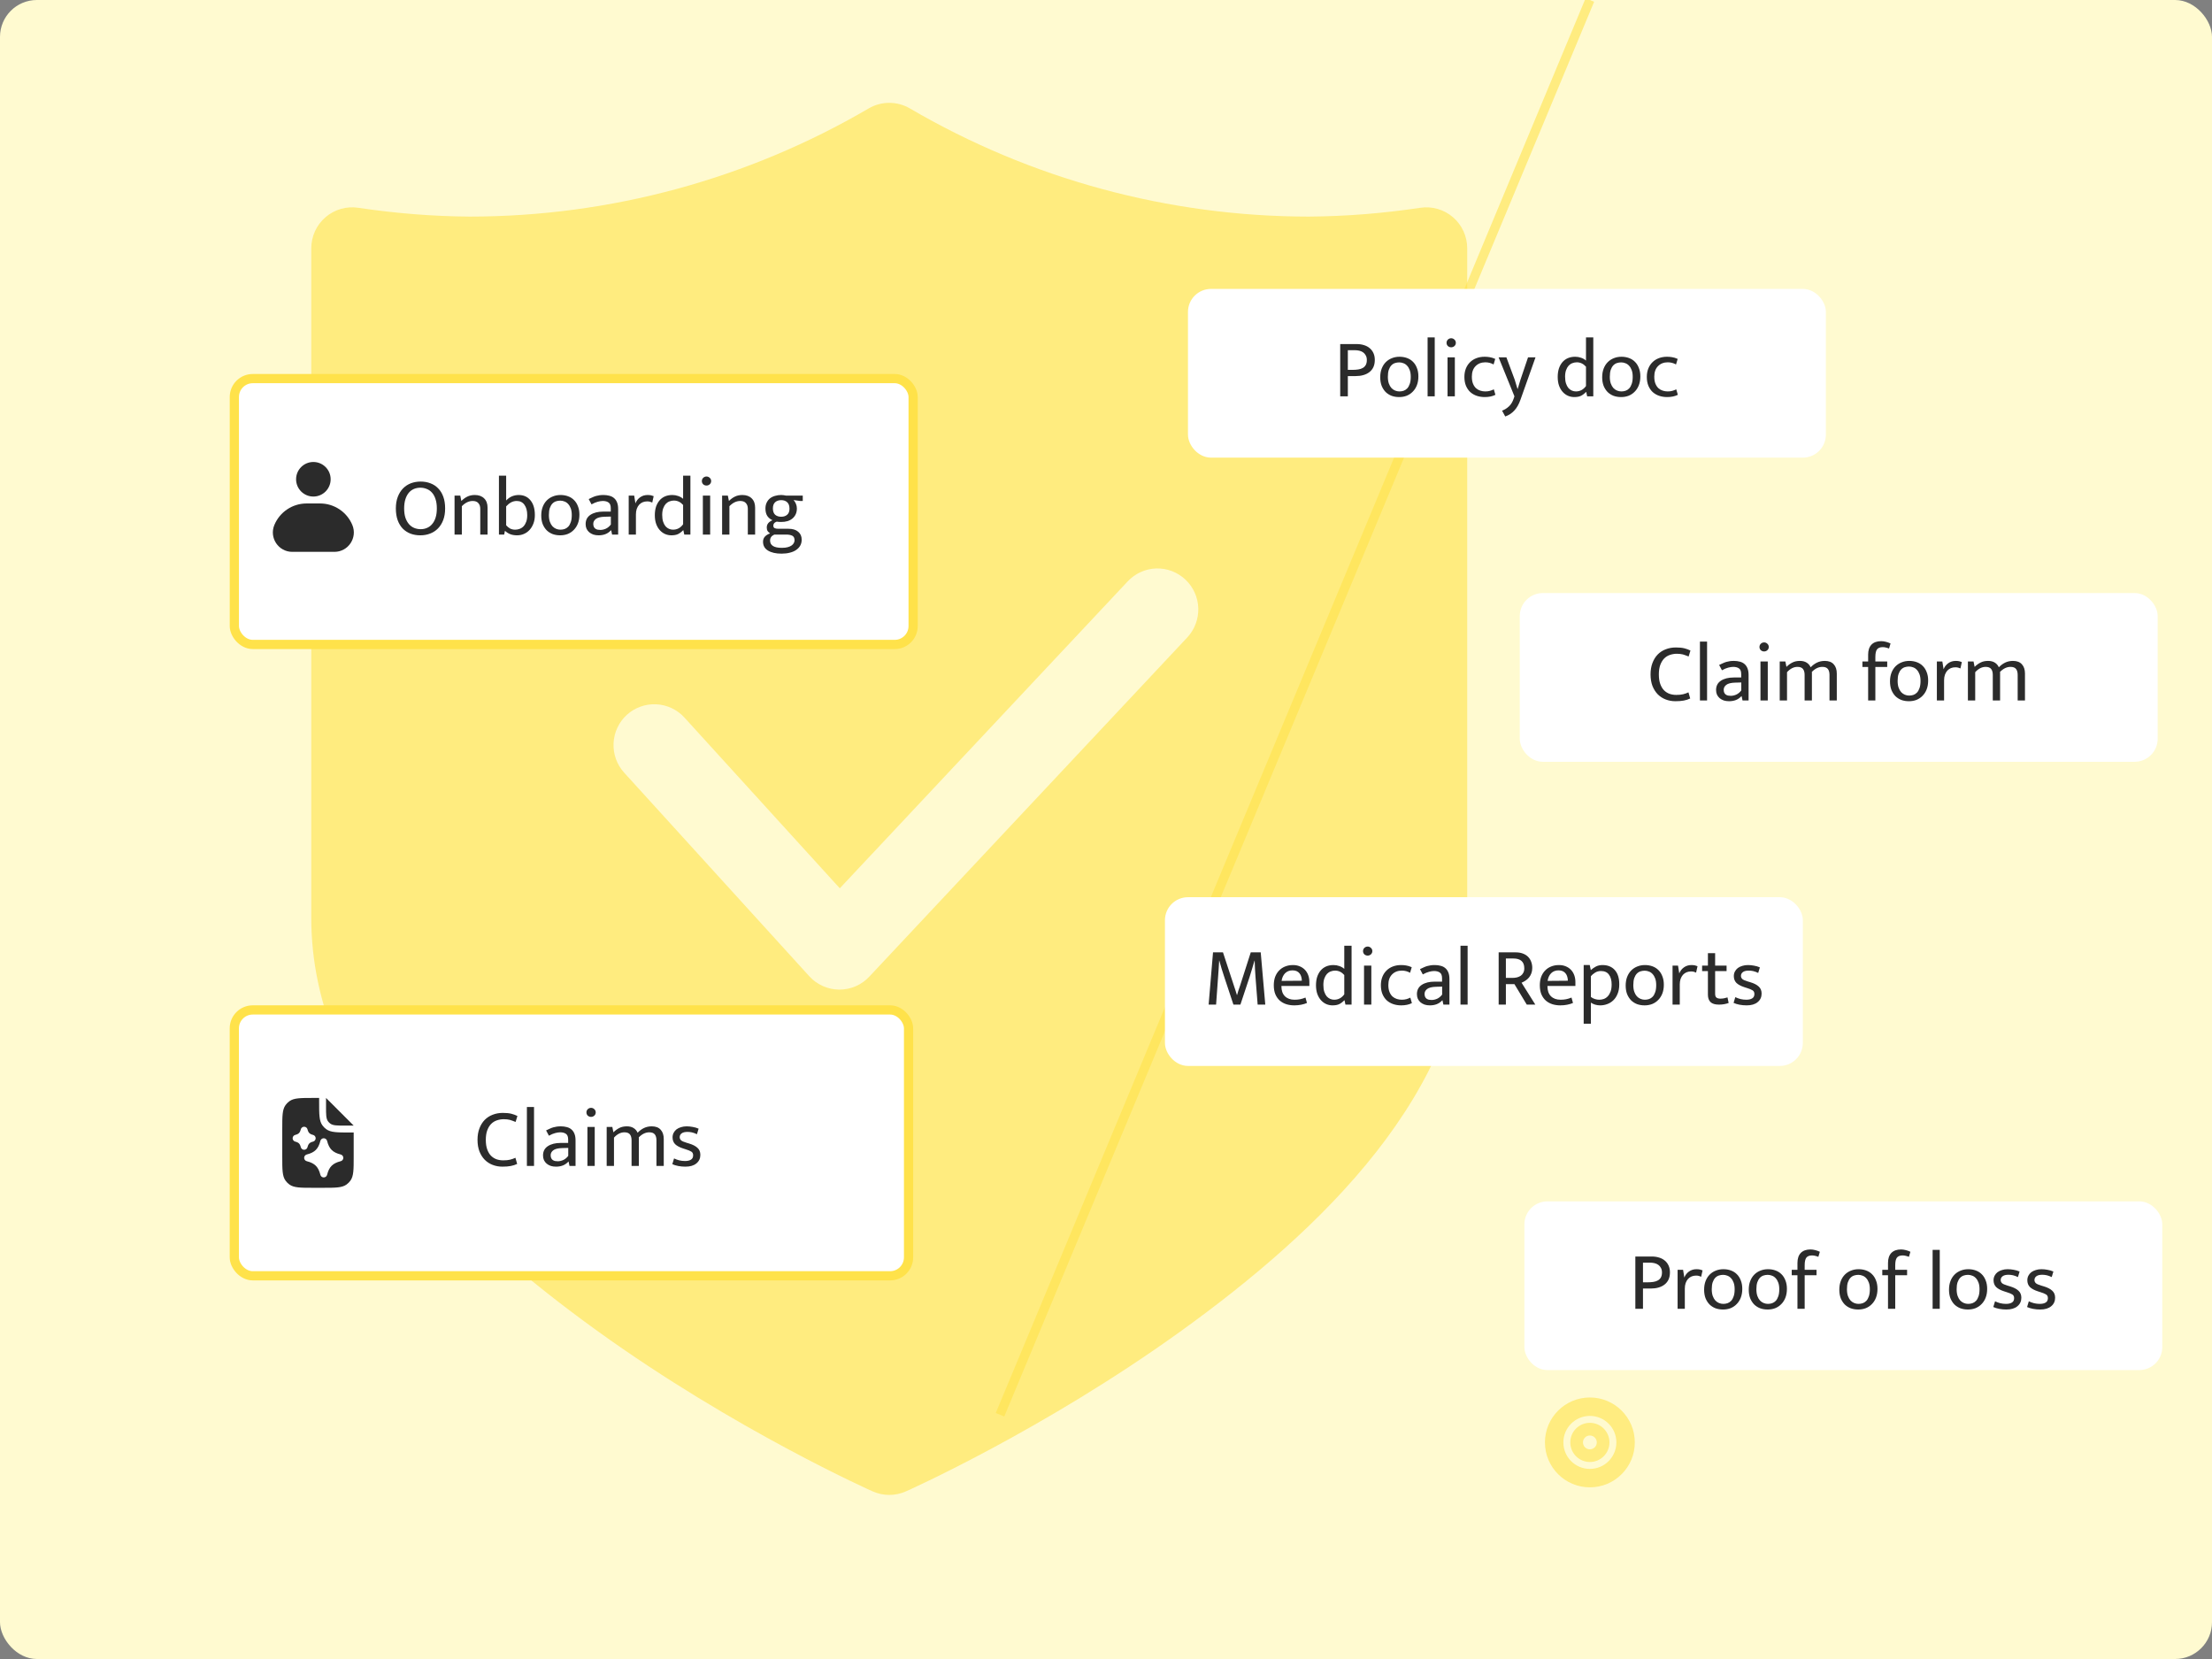 <svg width="480" height="360" viewBox="0 0 480 360" fill="none" xmlns="http://www.w3.org/2000/svg">
<rect x="0" y="0" width="480" height="360" fill="#808080" stroke="none"/>
<g clip-path="url(#clip0_1362_288)">
<rect width="480" height="360" rx="8" fill="#FFFAD0"/>
<line x1="345" y1="4.37114e-08" x2="217" y2="307" stroke="#FFEC80" stroke-width="2"/>
<path fill-rule="evenodd" clip-rule="evenodd" d="M345 322.75C350.385 322.75 354.75 318.385 354.75 313C354.75 307.615 350.385 303.25 345 303.25C339.615 303.25 335.25 307.615 335.25 313C335.25 318.385 339.615 322.75 345 322.75ZM346.5 313C346.5 313.828 345.828 314.5 345 314.5C344.172 314.5 343.5 313.828 343.5 313C343.5 312.172 344.172 311.5 345 311.5C345.828 311.5 346.5 312.172 346.5 313ZM340.75 313C340.75 310.653 342.653 308.75 345 308.75C347.347 308.75 349.25 310.653 349.25 313C349.25 315.347 347.347 317.25 345 317.25C342.653 317.25 340.75 315.347 340.75 313ZM345 307.25C341.824 307.25 339.25 309.824 339.25 313C339.25 316.176 341.824 318.75 345 318.75C348.176 318.75 350.75 316.176 350.75 313C350.75 309.824 348.176 307.25 345 307.25Z" fill="#FFEC80"/>
<g opacity="0.6">
<path fill-rule="evenodd" clip-rule="evenodd" d="M192.973 22.319C191.41 22.318 189.874 22.731 188.522 23.517C162.266 38.885 132.383 46.976 101.977 47C93.864 46.947 85.792 46.291 77.764 45.091C76.499 44.896 75.207 44.977 73.976 45.33C72.745 45.683 71.605 46.298 70.635 47.134C69.664 47.971 68.885 49.007 68.352 50.174C67.819 51.34 67.544 52.608 67.546 53.891V199.253C67.546 236.833 99.525 267.099 129.532 288.744C159.539 310.388 189.371 323.631 189.371 323.631C190.505 324.136 191.732 324.397 192.973 324.397C194.214 324.397 195.442 324.136 196.576 323.631C196.576 323.631 226.389 310.388 256.397 288.744C286.404 267.099 318.383 236.833 318.383 199.253V53.891C318.385 52.61 318.11 51.343 317.578 50.178C317.046 49.014 316.269 47.978 315.3 47.142C314.331 46.306 313.194 45.69 311.965 45.336C310.736 44.982 309.446 44.899 308.182 45.091C300.177 46.288 292.115 46.945 284.021 47C253.594 46.991 223.699 38.896 197.424 23.517C196.072 22.731 194.536 22.318 192.973 22.319ZM250.907 123.352C252.071 123.32 253.23 123.518 254.317 123.935C255.405 124.352 256.4 124.98 257.246 125.782C258.952 127.394 259.951 129.617 260.026 131.965C260.101 134.314 259.244 136.596 257.644 138.314L188.644 211.923C187.809 212.819 186.798 213.532 185.674 214.017C184.551 214.502 183.339 214.749 182.116 214.742C180.893 214.736 179.684 214.475 178.566 213.978C177.448 213.481 176.445 212.757 175.619 211.852L135.421 167.645C133.847 165.901 133.027 163.602 133.141 161.254C133.255 158.905 134.293 156.697 136.028 155.113C137.765 153.539 140.054 152.718 142.393 152.828C144.733 152.939 146.934 153.972 148.515 155.704L182.236 192.76L244.69 126.18C245.489 125.32 246.449 124.627 247.516 124.142C248.584 123.656 249.735 123.389 250.907 123.352Z" fill="#FFE24A"/>
</g>
<rect x="50.846" y="219.154" width="146.309" height="57.692" rx="4" fill="white" stroke="#FFE24A" stroke-width="2"/>
<path d="M109.2 251.794C109.8 251.794 110.292 251.746 110.676 251.65C111.072 251.554 111.462 251.416 111.846 251.236L112.224 252.568C111.804 252.772 111.342 252.922 110.838 253.018C110.346 253.114 109.74 253.162 109.02 253.162C108.276 253.162 107.574 253.036 106.914 252.784C106.254 252.532 105.678 252.16 105.186 251.668C104.706 251.176 104.322 250.57 104.034 249.85C103.758 249.118 103.62 248.278 103.62 247.33C103.62 246.406 103.758 245.584 104.034 244.864C104.31 244.132 104.688 243.52 105.168 243.028C105.66 242.524 106.242 242.146 106.914 241.894C107.586 241.63 108.318 241.498 109.11 241.498C109.854 241.498 110.466 241.558 110.946 241.678C111.426 241.798 111.87 241.96 112.278 242.164L111.882 243.46C111.654 243.364 111.438 243.28 111.234 243.208C111.042 243.124 110.844 243.058 110.64 243.01C110.448 242.962 110.244 242.926 110.028 242.902C109.824 242.878 109.59 242.866 109.326 242.866C108.798 242.866 108.294 242.95 107.814 243.118C107.346 243.274 106.932 243.532 106.572 243.892C106.224 244.252 105.942 244.72 105.726 245.296C105.522 245.86 105.42 246.544 105.42 247.348C105.42 248.164 105.522 248.854 105.726 249.418C105.93 249.982 106.2 250.438 106.536 250.786C106.884 251.134 107.286 251.392 107.742 251.56C108.198 251.716 108.684 251.794 109.2 251.794ZM114.336 253V240.22H115.884V253H114.336ZM118.502 245.296C118.79 245.152 119.06 245.026 119.312 244.918C119.564 244.798 119.816 244.702 120.068 244.63C120.32 244.558 120.578 244.504 120.842 244.468C121.106 244.432 121.394 244.414 121.706 244.414C122.174 244.414 122.6 244.468 122.984 244.576C123.38 244.672 123.716 244.84 123.992 245.08C124.28 245.32 124.502 245.638 124.658 246.034C124.814 246.418 124.892 246.904 124.892 247.492V253H123.578L123.38 252.064H123.344C122.972 252.46 122.564 252.742 122.12 252.91C121.676 253.078 121.184 253.162 120.644 253.162C120.236 253.162 119.858 253.108 119.51 253C119.174 252.88 118.88 252.718 118.628 252.514C118.376 252.298 118.178 252.04 118.034 251.74C117.902 251.44 117.836 251.104 117.836 250.732C117.836 249.844 118.184 249.172 118.88 248.716C119.588 248.248 120.518 248.014 121.67 248.014H123.29V247.294C123.29 246.682 123.134 246.268 122.822 246.052C122.51 245.824 122.09 245.71 121.562 245.71C121.25 245.71 120.89 245.764 120.482 245.872C120.086 245.968 119.63 246.16 119.114 246.448L118.502 245.296ZM123.308 249.094L121.976 249.13C121.076 249.154 120.434 249.316 120.05 249.616C119.678 249.904 119.492 250.258 119.492 250.678C119.492 250.93 119.534 251.146 119.618 251.326C119.702 251.494 119.81 251.626 119.942 251.722C120.086 251.818 120.248 251.89 120.428 251.938C120.62 251.974 120.818 251.992 121.022 251.992C121.418 251.992 121.82 251.902 122.228 251.722C122.636 251.53 122.996 251.23 123.308 250.822V249.094ZM127.471 253V244.54H129.055V253H127.471ZM128.263 242.362C127.987 242.362 127.747 242.272 127.543 242.092C127.351 241.9 127.255 241.666 127.255 241.39C127.255 241.114 127.351 240.88 127.543 240.688C127.747 240.496 127.987 240.4 128.263 240.4C128.527 240.4 128.761 240.496 128.965 240.688C129.169 240.88 129.271 241.114 129.271 241.39C129.271 241.666 129.169 241.9 128.965 242.092C128.761 242.272 128.527 242.362 128.263 242.362ZM133.233 253H131.649V244.54H132.873L133.107 245.71C133.503 245.314 133.929 245.002 134.385 244.774C134.841 244.534 135.387 244.414 136.023 244.414C136.623 244.414 137.115 244.54 137.499 244.792C137.883 245.032 138.171 245.368 138.363 245.8C138.783 245.356 139.245 245.014 139.749 244.774C140.253 244.534 140.811 244.414 141.423 244.414C142.287 244.414 142.935 244.66 143.367 245.152C143.811 245.632 144.033 246.304 144.033 247.168V253H142.449V247.456C142.449 246.892 142.329 246.46 142.089 246.16C141.849 245.86 141.453 245.71 140.901 245.71C140.085 245.71 139.323 246.076 138.615 246.808C138.627 246.868 138.633 246.928 138.633 246.988C138.633 247.048 138.633 247.108 138.633 247.168V253H137.049V247.456C137.049 246.892 136.929 246.46 136.689 246.16C136.449 245.86 136.053 245.71 135.501 245.71C134.685 245.71 133.929 246.094 133.233 246.862V253ZM151.237 246.124C150.841 245.932 150.481 245.8 150.157 245.728C149.833 245.656 149.509 245.62 149.185 245.62C148.609 245.62 148.183 245.728 147.907 245.944C147.631 246.148 147.493 246.424 147.493 246.772C147.493 247.024 147.589 247.246 147.781 247.438C147.973 247.618 148.375 247.798 148.987 247.978L149.527 248.14C150.331 248.38 150.937 248.692 151.345 249.076C151.765 249.448 151.975 249.958 151.975 250.606C151.975 251.374 151.687 251.992 151.111 252.46C150.547 252.928 149.755 253.162 148.735 253.162C148.195 253.162 147.673 253.114 147.169 253.018C146.677 252.922 146.251 252.79 145.891 252.622L146.269 251.38C146.617 251.548 146.995 251.686 147.403 251.794C147.811 251.89 148.225 251.938 148.645 251.938C149.185 251.938 149.611 251.842 149.923 251.65C150.247 251.458 150.409 251.14 150.409 250.696C150.409 250.312 150.271 250.042 149.995 249.886C149.719 249.718 149.323 249.556 148.807 249.4L148.249 249.22C147.469 248.968 146.887 248.656 146.503 248.284C146.131 247.9 145.945 247.408 145.945 246.808C145.945 246.448 146.023 246.118 146.179 245.818C146.335 245.518 146.545 245.266 146.809 245.062C147.085 244.858 147.409 244.702 147.781 244.594C148.153 244.474 148.561 244.414 149.005 244.414C149.425 244.414 149.857 244.456 150.301 244.54C150.757 244.612 151.189 244.738 151.597 244.918L151.237 246.124Z" fill="#2B2B2B"/>
<path fill-rule="evenodd" clip-rule="evenodd" d="M69.25 239V238.25H68C65.188 238.25 63.782 238.25 62.796 238.966C62.477 239.197 62.197 239.477 61.966 239.796C61.25 240.782 61.25 242.188 61.25 245V251C61.25 253.812 61.25 255.218 61.966 256.204C62.197 256.523 62.477 256.803 62.796 257.034C63.782 257.75 65.188 257.75 68 257.75H70C72.812 257.75 74.218 257.75 75.204 257.034C75.522 256.803 75.802 256.523 76.034 256.204C76.75 255.218 76.75 253.812 76.75 251V245.75H76C73.188 245.75 71.782 245.75 70.796 245.034C70.478 244.803 70.198 244.523 69.966 244.204C69.25 243.218 69.25 241.812 69.25 239ZM70.75 240.2V238.25L76.75 244.25L74.8 244.25C73.113 244.25 72.269 244.25 71.677 243.82C71.487 243.682 71.319 243.514 71.18 243.323C70.75 242.731 70.75 241.887 70.75 240.2ZM66 244.5C66.344 244.5 66.644 244.734 66.728 245.068C66.831 245.483 66.968 245.72 67.124 245.876C67.28 246.032 67.517 246.169 67.932 246.272C68.266 246.356 68.5 246.656 68.5 247C68.5 247.344 68.266 247.644 67.932 247.728C67.517 247.831 67.28 247.968 67.124 248.124C66.968 248.28 66.831 248.517 66.728 248.932C66.644 249.266 66.344 249.5 66 249.5C65.656 249.5 65.356 249.266 65.272 248.932C65.169 248.517 65.032 248.28 64.876 248.124C64.72 247.968 64.483 247.831 64.068 247.728C63.734 247.644 63.5 247.344 63.5 247C63.5 246.656 63.734 246.356 64.068 246.272C64.483 246.169 64.72 246.032 64.876 245.876C65.032 245.72 65.169 245.483 65.272 245.068C65.356 244.734 65.656 244.5 66 244.5ZM70.25 247C70.594 247 70.894 247.234 70.978 247.568C71.206 248.483 71.531 249.095 71.968 249.532C72.405 249.969 73.017 250.294 73.932 250.522C74.266 250.606 74.5 250.906 74.5 251.25C74.5 251.594 74.266 251.894 73.932 251.978C73.017 252.206 72.405 252.531 71.968 252.968C71.531 253.405 71.206 254.017 70.978 254.932C70.894 255.266 70.594 255.5 70.25 255.5C69.906 255.5 69.606 255.266 69.522 254.932C69.294 254.017 68.969 253.405 68.532 252.968C68.095 252.531 67.483 252.206 66.568 251.978C66.234 251.894 66 251.594 66 251.25C66 250.906 66.234 250.606 66.568 250.522C67.483 250.294 68.095 249.969 68.532 249.532C68.969 249.095 69.294 248.483 69.522 247.568C69.606 247.234 69.906 247 70.25 247Z" fill="#2B2B2B"/>
<rect x="50.851" y="82.154" width="147.297" height="57.692" rx="4" fill="white" stroke="#FFE24A" stroke-width="2"/>
<path d="M91.282 104.498C92.05 104.498 92.758 104.624 93.406 104.876C94.054 105.116 94.612 105.482 95.08 105.974C95.56 106.454 95.932 107.06 96.196 107.792C96.46 108.512 96.592 109.358 96.592 110.33C96.592 111.278 96.454 112.118 96.178 112.85C95.902 113.57 95.524 114.176 95.044 114.668C94.564 115.16 93.994 115.532 93.334 115.784C92.686 116.036 91.978 116.162 91.21 116.162C90.442 116.162 89.734 116.042 89.086 115.802C88.438 115.55 87.874 115.184 87.394 114.704C86.926 114.212 86.56 113.606 86.296 112.886C86.032 112.154 85.9 111.302 85.9 110.33C85.9 109.382 86.038 108.548 86.314 107.828C86.59 107.096 86.968 106.484 87.448 105.992C87.928 105.5 88.492 105.128 89.14 104.876C89.8 104.624 90.514 104.498 91.282 104.498ZM87.7 110.33C87.7 111.098 87.79 111.764 87.97 112.328C88.162 112.892 88.42 113.36 88.744 113.732C89.068 114.104 89.446 114.38 89.878 114.56C90.322 114.74 90.79 114.83 91.282 114.83C91.774 114.83 92.23 114.74 92.65 114.56C93.082 114.38 93.454 114.104 93.766 113.732C94.09 113.36 94.342 112.892 94.522 112.328C94.702 111.764 94.792 111.098 94.792 110.33C94.792 109.538 94.696 108.86 94.504 108.296C94.324 107.732 94.072 107.27 93.748 106.91C93.424 106.538 93.04 106.268 92.596 106.1C92.164 105.92 91.702 105.83 91.21 105.83C90.718 105.83 90.256 105.92 89.824 106.1C89.392 106.28 89.02 106.556 88.708 106.928C88.396 107.3 88.15 107.768 87.97 108.332C87.79 108.896 87.7 109.562 87.7 110.33ZM100.22 116H98.636V107.54H99.878L100.112 108.71C100.532 108.29 100.97 107.972 101.426 107.756C101.894 107.528 102.428 107.414 103.028 107.414C103.892 107.414 104.57 107.66 105.062 108.152C105.554 108.632 105.8 109.304 105.8 110.168V116H104.216V110.402C104.216 109.886 104.078 109.478 103.802 109.178C103.538 108.866 103.13 108.71 102.578 108.71C101.738 108.71 100.952 109.088 100.22 109.844V116ZM116.063 111.77C116.063 112.442 115.961 113.048 115.757 113.588C115.553 114.128 115.277 114.59 114.929 114.974C114.581 115.358 114.173 115.652 113.705 115.856C113.237 116.06 112.739 116.162 112.211 116.162C111.659 116.162 111.173 116.084 110.753 115.928C110.345 115.772 109.961 115.532 109.601 115.208H109.565L109.403 116H108.269V103.22H109.835V108.602C110.219 108.194 110.639 107.894 111.095 107.702C111.563 107.51 112.049 107.414 112.553 107.414C113.633 107.414 114.485 107.798 115.109 108.566C115.745 109.334 116.063 110.402 116.063 111.77ZM114.407 111.788C114.407 110.852 114.209 110.108 113.813 109.556C113.417 108.992 112.859 108.71 112.139 108.71C111.683 108.71 111.269 108.812 110.897 109.016C110.525 109.22 110.171 109.508 109.835 109.88V113.984C110.087 114.272 110.369 114.506 110.681 114.686C111.005 114.854 111.377 114.938 111.797 114.938C112.133 114.938 112.457 114.878 112.769 114.758C113.093 114.638 113.375 114.452 113.615 114.2C113.855 113.936 114.047 113.606 114.191 113.21C114.335 112.814 114.407 112.34 114.407 111.788ZM125.73 111.68C125.73 112.388 125.622 113.024 125.406 113.588C125.19 114.14 124.89 114.608 124.506 114.992C124.134 115.376 123.696 115.67 123.192 115.874C122.688 116.066 122.142 116.162 121.554 116.162C120.966 116.162 120.42 116.072 119.916 115.892C119.424 115.7 118.992 115.424 118.62 115.064C118.26 114.692 117.972 114.242 117.756 113.714C117.552 113.174 117.45 112.556 117.45 111.86C117.45 111.152 117.558 110.522 117.774 109.97C117.99 109.418 118.284 108.956 118.656 108.584C119.04 108.2 119.484 107.912 119.988 107.72C120.492 107.516 121.038 107.414 121.626 107.414C122.214 107.414 122.754 107.504 123.246 107.684C123.75 107.864 124.182 108.134 124.542 108.494C124.914 108.854 125.202 109.304 125.406 109.844C125.622 110.372 125.73 110.984 125.73 111.68ZM124.074 111.77C124.074 111.206 124.002 110.726 123.858 110.33C123.714 109.934 123.522 109.61 123.282 109.358C123.054 109.106 122.79 108.926 122.49 108.818C122.19 108.698 121.884 108.638 121.572 108.638C121.26 108.638 120.954 108.686 120.654 108.782C120.354 108.878 120.09 109.046 119.862 109.286C119.634 109.526 119.448 109.85 119.304 110.258C119.172 110.654 119.106 111.158 119.106 111.77C119.106 112.334 119.178 112.82 119.322 113.228C119.466 113.624 119.652 113.948 119.88 114.2C120.12 114.452 120.39 114.638 120.69 114.758C120.99 114.878 121.296 114.938 121.608 114.938C121.92 114.938 122.226 114.89 122.526 114.794C122.826 114.686 123.09 114.512 123.318 114.272C123.546 114.02 123.726 113.696 123.858 113.3C124.002 112.892 124.074 112.382 124.074 111.77ZM127.748 108.296C128.036 108.152 128.306 108.026 128.558 107.918C128.81 107.798 129.062 107.702 129.314 107.63C129.566 107.558 129.824 107.504 130.088 107.468C130.352 107.432 130.64 107.414 130.952 107.414C131.42 107.414 131.846 107.468 132.23 107.576C132.626 107.672 132.962 107.84 133.238 108.08C133.526 108.32 133.748 108.638 133.904 109.034C134.06 109.418 134.138 109.904 134.138 110.492V116H132.824L132.626 115.064H132.59C132.218 115.46 131.81 115.742 131.366 115.91C130.922 116.078 130.43 116.162 129.89 116.162C129.482 116.162 129.104 116.108 128.756 116C128.42 115.88 128.126 115.718 127.874 115.514C127.622 115.298 127.424 115.04 127.28 114.74C127.148 114.44 127.082 114.104 127.082 113.732C127.082 112.844 127.43 112.172 128.126 111.716C128.834 111.248 129.764 111.014 130.916 111.014H132.536V110.294C132.536 109.682 132.38 109.268 132.068 109.052C131.756 108.824 131.336 108.71 130.808 108.71C130.496 108.71 130.136 108.764 129.728 108.872C129.332 108.968 128.876 109.16 128.36 109.448L127.748 108.296ZM132.554 112.094L131.222 112.13C130.322 112.154 129.68 112.316 129.296 112.616C128.924 112.904 128.738 113.258 128.738 113.678C128.738 113.93 128.78 114.146 128.864 114.326C128.948 114.494 129.056 114.626 129.188 114.722C129.332 114.818 129.494 114.89 129.674 114.938C129.866 114.974 130.064 114.992 130.268 114.992C130.664 114.992 131.066 114.902 131.474 114.722C131.882 114.53 132.242 114.23 132.554 113.822V112.094ZM136.428 116V107.54H137.616L137.886 109.232C138.09 108.692 138.426 108.254 138.894 107.918C139.362 107.582 139.902 107.414 140.514 107.414C140.826 107.414 141.084 107.438 141.288 107.486C141.492 107.534 141.678 107.594 141.846 107.666L141.54 109.052C141.396 108.98 141.234 108.92 141.054 108.872C140.886 108.824 140.682 108.8 140.442 108.8C140.094 108.8 139.77 108.86 139.47 108.98C139.182 109.1 138.924 109.28 138.696 109.52C138.48 109.76 138.306 110.06 138.174 110.42C138.054 110.768 137.994 111.17 137.994 111.626V116H136.428ZM148.233 103.22H149.817V116H148.485L148.287 115.064H148.233C147.861 115.448 147.483 115.73 147.099 115.91C146.727 116.078 146.253 116.162 145.677 116.162C145.221 116.162 144.777 116.072 144.345 115.892C143.925 115.712 143.547 115.442 143.211 115.082C142.875 114.722 142.605 114.272 142.401 113.732C142.197 113.18 142.095 112.532 142.095 111.788C142.095 111.128 142.179 110.528 142.347 109.988C142.527 109.448 142.779 108.986 143.103 108.602C143.427 108.218 143.823 107.924 144.291 107.72C144.759 107.516 145.293 107.414 145.893 107.414C146.337 107.414 146.757 107.486 147.153 107.63C147.561 107.762 147.921 107.966 148.233 108.242V103.22ZM148.233 109.574C147.669 108.938 147.003 108.62 146.235 108.62C145.911 108.62 145.593 108.68 145.281 108.8C144.981 108.908 144.711 109.088 144.471 109.34C144.243 109.592 144.057 109.916 143.913 110.312C143.769 110.708 143.697 111.182 143.697 111.734C143.697 112.31 143.763 112.802 143.895 113.21C144.027 113.606 144.201 113.936 144.417 114.2C144.645 114.452 144.897 114.638 145.173 114.758C145.461 114.878 145.749 114.938 146.037 114.938C146.937 114.938 147.669 114.548 148.233 113.768V109.574ZM152.519 116V107.54H154.103V116H152.519ZM153.311 105.362C153.035 105.362 152.795 105.272 152.591 105.092C152.399 104.9 152.303 104.666 152.303 104.39C152.303 104.114 152.399 103.88 152.591 103.688C152.795 103.496 153.035 103.4 153.311 103.4C153.575 103.4 153.809 103.496 154.013 103.688C154.217 103.88 154.319 104.114 154.319 104.39C154.319 104.666 154.217 104.9 154.013 105.092C153.809 105.272 153.575 105.362 153.311 105.362ZM158.281 116H156.697V107.54H157.939L158.173 108.71C158.593 108.29 159.031 107.972 159.487 107.756C159.955 107.528 160.489 107.414 161.089 107.414C161.953 107.414 162.631 107.66 163.123 108.152C163.615 108.632 163.861 109.304 163.861 110.168V116H162.277V110.402C162.277 109.886 162.139 109.478 161.863 109.178C161.599 108.866 161.191 108.71 160.639 108.71C159.799 108.71 159.013 109.088 158.281 109.844V116ZM166.098 110.348C166.098 109.88 166.182 109.466 166.35 109.106C166.518 108.734 166.752 108.422 167.052 108.17C167.364 107.918 167.73 107.732 168.15 107.612C168.57 107.48 169.026 107.414 169.518 107.414C169.698 107.414 169.872 107.426 170.04 107.45C170.208 107.474 170.376 107.504 170.544 107.54H174.198V108.71H173.64L172.2 108.512C172.428 108.752 172.602 109.028 172.722 109.34C172.854 109.652 172.92 109.982 172.92 110.33C172.92 110.798 172.836 111.218 172.668 111.59C172.5 111.95 172.266 112.256 171.966 112.508C171.666 112.76 171.306 112.952 170.886 113.084C170.466 113.204 170.01 113.264 169.518 113.264C169.146 113.264 168.822 113.24 168.546 113.192C168.27 113.288 168.078 113.414 167.97 113.57C167.862 113.714 167.808 113.87 167.808 114.038C167.808 114.314 167.898 114.5 168.078 114.596C168.27 114.692 168.522 114.74 168.834 114.74H171.066C172.002 114.74 172.716 114.956 173.208 115.388C173.712 115.808 173.964 116.384 173.964 117.116C173.964 117.584 173.862 118.004 173.658 118.376C173.454 118.748 173.16 119.066 172.776 119.33C172.404 119.594 171.948 119.792 171.408 119.924C170.868 120.068 170.262 120.14 169.59 120.14C168.366 120.14 167.388 119.918 166.656 119.474C165.936 119.042 165.576 118.4 165.576 117.548C165.576 117.104 165.714 116.732 165.99 116.432C166.278 116.132 166.65 115.904 167.106 115.748C166.866 115.58 166.686 115.406 166.566 115.226C166.446 115.034 166.386 114.782 166.386 114.47C166.386 114.098 166.494 113.78 166.71 113.516C166.938 113.252 167.244 113.042 167.628 112.886C167.148 112.67 166.77 112.358 166.494 111.95C166.23 111.53 166.098 110.996 166.098 110.348ZM168.024 116C167.412 116.276 167.106 116.708 167.106 117.296C167.106 118.352 167.958 118.88 169.662 118.88C170.166 118.88 170.592 118.832 170.94 118.736C171.288 118.64 171.57 118.514 171.786 118.358C172.002 118.202 172.158 118.028 172.254 117.836C172.362 117.644 172.416 117.446 172.416 117.242C172.416 116.738 172.242 116.402 171.894 116.234C171.558 116.078 171.132 116 170.616 116H168.024ZM171.318 110.384C171.318 109.748 171.15 109.28 170.814 108.98C170.49 108.68 170.058 108.53 169.518 108.53C168.978 108.53 168.54 108.68 168.204 108.98C167.88 109.28 167.718 109.724 167.718 110.312C167.718 110.936 167.88 111.398 168.204 111.698C168.54 111.986 168.978 112.13 169.518 112.13C170.058 112.13 170.49 111.986 170.814 111.698C171.15 111.41 171.318 110.972 171.318 110.384Z" fill="#2B2B2B"/>
<path d="M59.532 113.928C60.705 111.096 63.469 109.25 66.534 109.25H69.457C72.522 109.25 75.285 111.096 76.458 113.928V113.928C77.607 116.7 75.569 119.75 72.568 119.75H63.422C60.421 119.75 58.383 116.7 59.532 113.928V113.928Z" fill="#2B2B2B"/>
<path d="M64.25 104C64.25 101.929 65.929 100.25 68 100.25C70.071 100.25 71.75 101.929 71.75 104C71.75 106.071 70.071 107.75 68 107.75C65.929 107.75 64.25 106.071 64.25 104Z" fill="#2B2B2B"/>
<rect x="253.789" y="195.692" width="136.423" height="34.615" rx="4" fill="white" stroke="white" stroke-width="2"/>
<path d="M263.224 206.66H265.384L267.76 213.896C267.88 214.244 267.994 214.586 268.102 214.922C268.21 215.246 268.312 215.576 268.408 215.912H268.444C268.54 215.576 268.636 215.252 268.732 214.94C268.84 214.628 268.96 214.28 269.092 213.896L271.414 206.66H273.574L274.564 218H272.908L272.44 211.988C272.392 211.4 272.356 210.818 272.332 210.242C272.308 209.654 272.284 209.06 272.26 208.46H272.224C272.056 209.048 271.882 209.636 271.702 210.224C271.534 210.812 271.354 211.4 271.162 211.988L269.164 218H267.652L265.654 211.97C265.45 211.358 265.264 210.776 265.096 210.224C264.928 209.66 264.76 209.072 264.592 208.46H264.556C264.532 209.048 264.496 209.636 264.448 210.224C264.412 210.812 264.37 211.4 264.322 211.988L263.89 218H262.27L263.224 206.66ZM284.132 213.95H278.066V214.022C278.066 214.958 278.318 215.678 278.822 216.182C279.338 216.686 280.034 216.938 280.91 216.938C281.366 216.938 281.768 216.902 282.116 216.83C282.476 216.758 282.866 216.638 283.286 216.47L283.61 217.64C283.262 217.796 282.848 217.922 282.368 218.018C281.9 218.114 281.396 218.162 280.856 218.162C280.244 218.162 279.668 218.078 279.128 217.91C278.6 217.742 278.132 217.484 277.724 217.136C277.316 216.776 276.992 216.32 276.752 215.768C276.524 215.216 276.41 214.556 276.41 213.788C276.41 213.128 276.506 212.528 276.698 211.988C276.902 211.448 277.184 210.992 277.544 210.62C277.904 210.236 278.336 209.942 278.84 209.738C279.356 209.522 279.932 209.414 280.568 209.414C281.108 209.414 281.594 209.504 282.026 209.684C282.47 209.864 282.848 210.116 283.16 210.44C283.472 210.764 283.712 211.154 283.88 211.61C284.048 212.066 284.132 212.57 284.132 213.122V213.95ZM282.494 212.816C282.494 212.504 282.452 212.216 282.368 211.952C282.296 211.676 282.176 211.436 282.008 211.232C281.852 211.028 281.648 210.866 281.396 210.746C281.144 210.626 280.838 210.566 280.478 210.566C279.818 210.566 279.278 210.776 278.858 211.196C278.45 211.616 278.198 212.168 278.102 212.852L282.494 212.816ZM291.706 205.22H293.29V218H291.958L291.76 217.064H291.706C291.334 217.448 290.956 217.73 290.572 217.91C290.2 218.078 289.726 218.162 289.15 218.162C288.694 218.162 288.25 218.072 287.818 217.892C287.398 217.712 287.02 217.442 286.684 217.082C286.348 216.722 286.078 216.272 285.874 215.732C285.67 215.18 285.568 214.532 285.568 213.788C285.568 213.128 285.652 212.528 285.82 211.988C286 211.448 286.252 210.986 286.576 210.602C286.9 210.218 287.296 209.924 287.764 209.72C288.232 209.516 288.766 209.414 289.366 209.414C289.81 209.414 290.23 209.486 290.626 209.63C291.034 209.762 291.394 209.966 291.706 210.242V205.22ZM291.706 211.574C291.142 210.938 290.476 210.62 289.708 210.62C289.384 210.62 289.066 210.68 288.754 210.8C288.454 210.908 288.184 211.088 287.944 211.34C287.716 211.592 287.53 211.916 287.386 212.312C287.242 212.708 287.17 213.182 287.17 213.734C287.17 214.31 287.236 214.802 287.368 215.21C287.5 215.606 287.674 215.936 287.89 216.2C288.118 216.452 288.37 216.638 288.646 216.758C288.934 216.878 289.222 216.938 289.51 216.938C290.41 216.938 291.142 216.548 291.706 215.768V211.574ZM295.993 218V209.54H297.577V218H295.993ZM296.785 207.362C296.509 207.362 296.269 207.272 296.065 207.092C295.873 206.9 295.777 206.666 295.777 206.39C295.777 206.114 295.873 205.88 296.065 205.688C296.269 205.496 296.509 205.4 296.785 205.4C297.049 205.4 297.283 205.496 297.487 205.688C297.691 205.88 297.793 206.114 297.793 206.39C297.793 206.666 297.691 206.9 297.487 207.092C297.283 207.272 297.049 207.362 296.785 207.362ZM304.184 216.938C304.568 216.938 304.904 216.896 305.192 216.812C305.48 216.728 305.762 216.62 306.038 216.488L306.38 217.676C305.732 218 304.958 218.162 304.058 218.162C303.446 218.162 302.87 218.072 302.33 217.892C301.802 217.712 301.334 217.442 300.926 217.082C300.53 216.71 300.218 216.254 299.99 215.714C299.762 215.162 299.648 214.52 299.648 213.788C299.648 213.116 299.756 212.51 299.972 211.97C300.188 211.43 300.488 210.974 300.872 210.602C301.256 210.218 301.718 209.924 302.258 209.72C302.798 209.516 303.392 209.414 304.04 209.414C304.412 209.414 304.772 209.444 305.12 209.504C305.48 209.552 305.888 209.678 306.344 209.882L305.984 211.088C305.432 210.776 304.838 210.62 304.202 210.62C303.326 210.62 302.618 210.896 302.078 211.448C301.538 211.988 301.268 212.75 301.268 213.734C301.268 214.346 301.352 214.856 301.52 215.264C301.688 215.672 301.91 216.002 302.186 216.254C302.462 216.494 302.774 216.668 303.122 216.776C303.47 216.884 303.824 216.938 304.184 216.938ZM308.135 210.296C308.423 210.152 308.693 210.026 308.945 209.918C309.197 209.798 309.449 209.702 309.701 209.63C309.953 209.558 310.211 209.504 310.475 209.468C310.739 209.432 311.027 209.414 311.339 209.414C311.807 209.414 312.233 209.468 312.617 209.576C313.013 209.672 313.349 209.84 313.625 210.08C313.913 210.32 314.135 210.638 314.291 211.034C314.447 211.418 314.525 211.904 314.525 212.492V218H313.211L313.013 217.064H312.977C312.605 217.46 312.197 217.742 311.753 217.91C311.309 218.078 310.817 218.162 310.277 218.162C309.869 218.162 309.491 218.108 309.143 218C308.807 217.88 308.513 217.718 308.261 217.514C308.009 217.298 307.811 217.04 307.667 216.74C307.535 216.44 307.469 216.104 307.469 215.732C307.469 214.844 307.817 214.172 308.513 213.716C309.221 213.248 310.151 213.014 311.303 213.014H312.923V212.294C312.923 211.682 312.767 211.268 312.455 211.052C312.143 210.824 311.723 210.71 311.195 210.71C310.883 210.71 310.523 210.764 310.115 210.872C309.719 210.968 309.263 211.16 308.747 211.448L308.135 210.296ZM312.941 214.094L311.609 214.13C310.709 214.154 310.067 214.316 309.683 214.616C309.311 214.904 309.125 215.258 309.125 215.678C309.125 215.93 309.167 216.146 309.251 216.326C309.335 216.494 309.443 216.626 309.575 216.722C309.719 216.818 309.881 216.89 310.061 216.938C310.253 216.974 310.451 216.992 310.655 216.992C311.051 216.992 311.453 216.902 311.861 216.722C312.269 216.53 312.629 216.23 312.941 215.822V214.094ZM316.924 218V205.22H318.472V218H316.924ZM325.207 206.66H328.897C329.485 206.66 330.001 206.744 330.445 206.912C330.901 207.08 331.279 207.314 331.579 207.614C331.879 207.914 332.107 208.274 332.263 208.694C332.419 209.102 332.497 209.552 332.497 210.044C332.497 210.476 332.431 210.866 332.299 211.214C332.167 211.562 331.993 211.868 331.777 212.132C331.561 212.384 331.309 212.606 331.021 212.798C330.745 212.978 330.463 213.128 330.175 213.248L333.163 218H331.309L328.627 213.554H326.773V218H325.207V206.66ZM326.773 212.204H328.141C328.513 212.204 328.855 212.168 329.167 212.096C329.491 212.012 329.767 211.892 329.995 211.736C330.235 211.568 330.421 211.352 330.553 211.088C330.697 210.824 330.769 210.506 330.769 210.134C330.769 209.402 330.565 208.862 330.157 208.514C329.761 208.166 329.179 207.992 328.411 207.992H326.773V212.204ZM341.859 213.95H335.793V214.022C335.793 214.958 336.045 215.678 336.549 216.182C337.065 216.686 337.761 216.938 338.637 216.938C339.093 216.938 339.495 216.902 339.843 216.83C340.203 216.758 340.593 216.638 341.013 216.47L341.337 217.64C340.989 217.796 340.575 217.922 340.095 218.018C339.627 218.114 339.123 218.162 338.583 218.162C337.971 218.162 337.395 218.078 336.855 217.91C336.327 217.742 335.859 217.484 335.451 217.136C335.043 216.776 334.719 216.32 334.479 215.768C334.251 215.216 334.137 214.556 334.137 213.788C334.137 213.128 334.233 212.528 334.425 211.988C334.629 211.448 334.911 210.992 335.271 210.62C335.631 210.236 336.063 209.942 336.567 209.738C337.083 209.522 337.659 209.414 338.295 209.414C338.835 209.414 339.321 209.504 339.753 209.684C340.197 209.864 340.575 210.116 340.887 210.44C341.199 210.764 341.439 211.154 341.607 211.61C341.775 212.066 341.859 212.57 341.859 213.122V213.95ZM340.221 212.816C340.221 212.504 340.179 212.216 340.095 211.952C340.023 211.676 339.903 211.436 339.735 211.232C339.579 211.028 339.375 210.866 339.123 210.746C338.871 210.626 338.565 210.566 338.205 210.566C337.545 210.566 337.005 210.776 336.585 211.196C336.177 211.616 335.925 212.168 335.829 212.852L340.221 212.816ZM347.239 218.162C346.855 218.162 346.483 218.108 346.123 218C345.775 217.892 345.475 217.748 345.223 217.568V222.14H343.657V209.414H344.971L345.205 210.512C345.529 210.212 345.895 209.954 346.303 209.738C346.711 209.522 347.191 209.414 347.743 209.414C348.871 209.414 349.759 209.774 350.407 210.494C351.055 211.214 351.379 212.246 351.379 213.59C351.379 214.382 351.259 215.066 351.019 215.642C350.791 216.218 350.479 216.692 350.083 217.064C349.699 217.436 349.255 217.712 348.751 217.892C348.259 218.072 347.755 218.162 347.239 218.162ZM347.401 210.71C346.897 210.71 346.459 210.836 346.087 211.088C345.715 211.328 345.427 211.574 345.223 211.826V216.344C345.499 216.548 345.793 216.698 346.105 216.794C346.417 216.89 346.729 216.938 347.041 216.938C347.365 216.938 347.689 216.884 348.013 216.776C348.337 216.656 348.625 216.464 348.877 216.2C349.129 215.936 349.333 215.594 349.489 215.174C349.645 214.754 349.723 214.238 349.723 213.626C349.723 212.726 349.531 212.018 349.147 211.502C348.775 210.974 348.193 210.71 347.401 210.71ZM361.049 213.68C361.049 214.388 360.941 215.024 360.725 215.588C360.509 216.14 360.209 216.608 359.825 216.992C359.453 217.376 359.015 217.67 358.511 217.874C358.007 218.066 357.461 218.162 356.873 218.162C356.285 218.162 355.739 218.072 355.235 217.892C354.743 217.7 354.311 217.424 353.939 217.064C353.579 216.692 353.291 216.242 353.075 215.714C352.871 215.174 352.769 214.556 352.769 213.86C352.769 213.152 352.877 212.522 353.093 211.97C353.309 211.418 353.603 210.956 353.975 210.584C354.359 210.2 354.803 209.912 355.307 209.72C355.811 209.516 356.357 209.414 356.945 209.414C357.533 209.414 358.073 209.504 358.565 209.684C359.069 209.864 359.501 210.134 359.861 210.494C360.233 210.854 360.521 211.304 360.725 211.844C360.941 212.372 361.049 212.984 361.049 213.68ZM359.393 213.77C359.393 213.206 359.321 212.726 359.177 212.33C359.033 211.934 358.841 211.61 358.601 211.358C358.373 211.106 358.109 210.926 357.809 210.818C357.509 210.698 357.203 210.638 356.891 210.638C356.579 210.638 356.273 210.686 355.973 210.782C355.673 210.878 355.409 211.046 355.181 211.286C354.953 211.526 354.767 211.85 354.623 212.258C354.491 212.654 354.425 213.158 354.425 213.77C354.425 214.334 354.497 214.82 354.641 215.228C354.785 215.624 354.971 215.948 355.199 216.2C355.439 216.452 355.709 216.638 356.009 216.758C356.309 216.878 356.615 216.938 356.927 216.938C357.239 216.938 357.545 216.89 357.845 216.794C358.145 216.686 358.409 216.512 358.637 216.272C358.865 216.02 359.045 215.696 359.177 215.3C359.321 214.892 359.393 214.382 359.393 213.77ZM362.941 218V209.54H364.129L364.399 211.232C364.603 210.692 364.939 210.254 365.407 209.918C365.875 209.582 366.415 209.414 367.027 209.414C367.339 209.414 367.597 209.438 367.801 209.486C368.005 209.534 368.191 209.594 368.359 209.666L368.053 211.052C367.909 210.98 367.747 210.92 367.567 210.872C367.399 210.824 367.195 210.8 366.955 210.8C366.607 210.8 366.283 210.86 365.983 210.98C365.695 211.1 365.437 211.28 365.209 211.52C364.993 211.76 364.819 212.06 364.687 212.42C364.567 212.768 364.507 213.17 364.507 213.626V218H362.941ZM374.665 210.728H372.181V215.642C372.181 216.062 372.283 216.344 372.487 216.488C372.703 216.632 372.979 216.704 373.315 216.704C373.555 216.704 373.819 216.68 374.107 216.632C374.395 216.572 374.647 216.506 374.863 216.434L375.115 217.64C374.875 217.736 374.569 217.82 374.197 217.892C373.825 217.964 373.435 218 373.027 218C372.187 218 371.575 217.82 371.191 217.46C370.807 217.088 370.615 216.554 370.615 215.858V210.728H369.355V209.54H370.615V206.84H372.181V209.54H374.665V210.728ZM381.528 211.124C381.132 210.932 380.772 210.8 380.448 210.728C380.124 210.656 379.8 210.62 379.476 210.62C378.9 210.62 378.474 210.728 378.198 210.944C377.922 211.148 377.784 211.424 377.784 211.772C377.784 212.024 377.88 212.246 378.072 212.438C378.264 212.618 378.666 212.798 379.278 212.978L379.818 213.14C380.622 213.38 381.228 213.692 381.636 214.076C382.056 214.448 382.266 214.958 382.266 215.606C382.266 216.374 381.978 216.992 381.402 217.46C380.838 217.928 380.046 218.162 379.026 218.162C378.486 218.162 377.964 218.114 377.46 218.018C376.968 217.922 376.542 217.79 376.182 217.622L376.56 216.38C376.908 216.548 377.286 216.686 377.694 216.794C378.102 216.89 378.516 216.938 378.936 216.938C379.476 216.938 379.902 216.842 380.214 216.65C380.538 216.458 380.7 216.14 380.7 215.696C380.7 215.312 380.562 215.042 380.286 214.886C380.01 214.718 379.614 214.556 379.098 214.4L378.54 214.22C377.76 213.968 377.178 213.656 376.794 213.284C376.422 212.9 376.236 212.408 376.236 211.808C376.236 211.448 376.314 211.118 376.47 210.818C376.626 210.518 376.836 210.266 377.1 210.062C377.376 209.858 377.7 209.702 378.072 209.594C378.444 209.474 378.852 209.414 379.296 209.414C379.716 209.414 380.148 209.456 380.592 209.54C381.048 209.612 381.48 209.738 381.888 209.918L381.528 211.124Z" fill="#2B2B2B"/>
<rect x="330.789" y="129.692" width="136.423" height="34.615" rx="4" fill="white" stroke="white" stroke-width="2"/>
<path d="M363.747 150.794C364.347 150.794 364.839 150.746 365.223 150.65C365.619 150.554 366.009 150.416 366.393 150.236L366.771 151.568C366.351 151.772 365.889 151.922 365.385 152.018C364.893 152.114 364.287 152.162 363.567 152.162C362.823 152.162 362.121 152.036 361.461 151.784C360.801 151.532 360.225 151.16 359.733 150.668C359.253 150.176 358.869 149.57 358.581 148.85C358.305 148.118 358.167 147.278 358.167 146.33C358.167 145.406 358.305 144.584 358.581 143.864C358.857 143.132 359.235 142.52 359.715 142.028C360.207 141.524 360.789 141.146 361.461 140.894C362.133 140.63 362.865 140.498 363.657 140.498C364.401 140.498 365.013 140.558 365.493 140.678C365.973 140.798 366.417 140.96 366.825 141.164L366.429 142.46C366.201 142.364 365.985 142.28 365.781 142.208C365.589 142.124 365.391 142.058 365.187 142.01C364.995 141.962 364.791 141.926 364.575 141.902C364.371 141.878 364.137 141.866 363.873 141.866C363.345 141.866 362.841 141.95 362.361 142.118C361.893 142.274 361.479 142.532 361.119 142.892C360.771 143.252 360.489 143.72 360.273 144.296C360.069 144.86 359.967 145.544 359.967 146.348C359.967 147.164 360.069 147.854 360.273 148.418C360.477 148.982 360.747 149.438 361.083 149.786C361.431 150.134 361.833 150.392 362.289 150.56C362.745 150.716 363.231 150.794 363.747 150.794ZM368.884 152V139.22H370.432V152H368.884ZM373.05 144.296C373.338 144.152 373.608 144.026 373.86 143.918C374.112 143.798 374.364 143.702 374.616 143.63C374.868 143.558 375.126 143.504 375.39 143.468C375.654 143.432 375.942 143.414 376.254 143.414C376.722 143.414 377.148 143.468 377.532 143.576C377.928 143.672 378.264 143.84 378.54 144.08C378.828 144.32 379.05 144.638 379.206 145.034C379.362 145.418 379.44 145.904 379.44 146.492V152H378.126L377.928 151.064H377.892C377.52 151.46 377.112 151.742 376.668 151.91C376.224 152.078 375.732 152.162 375.192 152.162C374.784 152.162 374.406 152.108 374.058 152C373.722 151.88 373.428 151.718 373.176 151.514C372.924 151.298 372.726 151.04 372.582 150.74C372.45 150.44 372.384 150.104 372.384 149.732C372.384 148.844 372.732 148.172 373.428 147.716C374.136 147.248 375.066 147.014 376.218 147.014H377.838V146.294C377.838 145.682 377.682 145.268 377.37 145.052C377.058 144.824 376.638 144.71 376.11 144.71C375.798 144.71 375.438 144.764 375.03 144.872C374.634 144.968 374.178 145.16 373.662 145.448L373.05 144.296ZM377.856 148.094L376.524 148.13C375.624 148.154 374.982 148.316 374.598 148.616C374.226 148.904 374.04 149.258 374.04 149.678C374.04 149.93 374.082 150.146 374.166 150.326C374.25 150.494 374.358 150.626 374.49 150.722C374.634 150.818 374.796 150.89 374.976 150.938C375.168 150.974 375.366 150.992 375.57 150.992C375.966 150.992 376.368 150.902 376.776 150.722C377.184 150.53 377.544 150.23 377.856 149.822V148.094ZM382.019 152V143.54H383.603V152H382.019ZM382.811 141.362C382.535 141.362 382.295 141.272 382.091 141.092C381.899 140.9 381.803 140.666 381.803 140.39C381.803 140.114 381.899 139.88 382.091 139.688C382.295 139.496 382.535 139.4 382.811 139.4C383.075 139.4 383.309 139.496 383.513 139.688C383.717 139.88 383.819 140.114 383.819 140.39C383.819 140.666 383.717 140.9 383.513 141.092C383.309 141.272 383.075 141.362 382.811 141.362ZM387.781 152H386.197V143.54H387.421L387.655 144.71C388.051 144.314 388.477 144.002 388.933 143.774C389.389 143.534 389.935 143.414 390.571 143.414C391.171 143.414 391.663 143.54 392.047 143.792C392.431 144.032 392.719 144.368 392.911 144.8C393.331 144.356 393.793 144.014 394.297 143.774C394.801 143.534 395.359 143.414 395.971 143.414C396.835 143.414 397.483 143.66 397.915 144.152C398.359 144.632 398.581 145.304 398.581 146.168V152H396.997V146.456C396.997 145.892 396.877 145.46 396.637 145.16C396.397 144.86 396.001 144.71 395.449 144.71C394.633 144.71 393.871 145.076 393.163 145.808C393.175 145.868 393.181 145.928 393.181 145.988C393.181 146.048 393.181 146.108 393.181 146.168V152H391.597V146.456C391.597 145.892 391.477 145.46 391.237 145.16C390.997 144.86 390.601 144.71 390.049 144.71C389.233 144.71 388.477 145.094 387.781 145.862V152ZM408.209 139.13C408.545 139.13 408.893 139.178 409.253 139.274C409.625 139.37 409.955 139.49 410.243 139.634L409.919 140.732C409.679 140.636 409.451 140.564 409.235 140.516C409.019 140.456 408.791 140.426 408.551 140.426C407.975 140.426 407.561 140.588 407.309 140.912C407.069 141.236 406.949 141.788 406.949 142.568V143.54H409.523V144.728H406.949V152H405.383V144.728H404.141V143.54H405.383V142.046C405.383 141.11 405.623 140.39 406.103 139.886C406.595 139.382 407.297 139.13 408.209 139.13ZM418.406 147.68C418.406 148.388 418.298 149.024 418.082 149.588C417.866 150.14 417.566 150.608 417.182 150.992C416.81 151.376 416.372 151.67 415.868 151.874C415.364 152.066 414.818 152.162 414.23 152.162C413.642 152.162 413.096 152.072 412.592 151.892C412.1 151.7 411.668 151.424 411.296 151.064C410.936 150.692 410.648 150.242 410.432 149.714C410.228 149.174 410.126 148.556 410.126 147.86C410.126 147.152 410.234 146.522 410.45 145.97C410.666 145.418 410.96 144.956 411.332 144.584C411.716 144.2 412.16 143.912 412.664 143.72C413.168 143.516 413.714 143.414 414.302 143.414C414.89 143.414 415.43 143.504 415.922 143.684C416.426 143.864 416.858 144.134 417.218 144.494C417.59 144.854 417.878 145.304 418.082 145.844C418.298 146.372 418.406 146.984 418.406 147.68ZM416.75 147.77C416.75 147.206 416.678 146.726 416.534 146.33C416.39 145.934 416.198 145.61 415.958 145.358C415.73 145.106 415.466 144.926 415.166 144.818C414.866 144.698 414.56 144.638 414.248 144.638C413.936 144.638 413.63 144.686 413.33 144.782C413.03 144.878 412.766 145.046 412.538 145.286C412.31 145.526 412.124 145.85 411.98 146.258C411.848 146.654 411.782 147.158 411.782 147.77C411.782 148.334 411.854 148.82 411.998 149.228C412.142 149.624 412.328 149.948 412.556 150.2C412.796 150.452 413.066 150.638 413.366 150.758C413.666 150.878 413.972 150.938 414.284 150.938C414.596 150.938 414.902 150.89 415.202 150.794C415.502 150.686 415.766 150.512 415.994 150.272C416.222 150.02 416.402 149.696 416.534 149.3C416.678 148.892 416.75 148.382 416.75 147.77ZM420.297 152V143.54H421.485L421.755 145.232C421.959 144.692 422.295 144.254 422.763 143.918C423.231 143.582 423.771 143.414 424.383 143.414C424.695 143.414 424.953 143.438 425.157 143.486C425.361 143.534 425.547 143.594 425.715 143.666L425.409 145.052C425.265 144.98 425.103 144.92 424.923 144.872C424.755 144.824 424.551 144.8 424.311 144.8C423.963 144.8 423.639 144.86 423.339 144.98C423.051 145.1 422.793 145.28 422.565 145.52C422.349 145.76 422.175 146.06 422.043 146.42C421.923 146.768 421.863 147.17 421.863 147.626V152H420.297ZM428.615 152H427.031V143.54H428.255L428.489 144.71C428.885 144.314 429.311 144.002 429.767 143.774C430.223 143.534 430.769 143.414 431.405 143.414C432.005 143.414 432.497 143.54 432.881 143.792C433.265 144.032 433.553 144.368 433.745 144.8C434.165 144.356 434.627 144.014 435.131 143.774C435.635 143.534 436.193 143.414 436.805 143.414C437.669 143.414 438.317 143.66 438.749 144.152C439.193 144.632 439.415 145.304 439.415 146.168V152H437.831V146.456C437.831 145.892 437.711 145.46 437.471 145.16C437.231 144.86 436.835 144.71 436.283 144.71C435.467 144.71 434.705 145.076 433.997 145.808C434.009 145.868 434.015 145.928 434.015 145.988C434.015 146.048 434.015 146.108 434.015 146.168V152H432.431V146.456C432.431 145.892 432.311 145.46 432.071 145.16C431.831 144.86 431.435 144.71 430.883 144.71C430.067 144.71 429.311 145.094 428.615 145.862V152Z" fill="#2B2B2B"/>
<rect x="258.789" y="63.692" width="136.423" height="34.615" rx="4" fill="white" stroke="white" stroke-width="2"/>
<path d="M290.823 74.66H294.387C294.975 74.66 295.509 74.738 295.989 74.894C296.469 75.038 296.883 75.26 297.231 75.56C297.579 75.848 297.849 76.208 298.041 76.64C298.233 77.06 298.329 77.546 298.329 78.098C298.329 78.698 298.227 79.22 298.023 79.664C297.819 80.096 297.531 80.456 297.159 80.744C296.787 81.032 296.349 81.248 295.845 81.392C295.341 81.536 294.783 81.608 294.171 81.608H292.479V86H290.823V74.66ZM292.479 80.258H293.505C293.949 80.258 294.363 80.228 294.747 80.168C295.131 80.108 295.455 80 295.719 79.844C295.995 79.688 296.211 79.472 296.367 79.196C296.523 78.908 296.601 78.548 296.601 78.116C296.601 77.72 296.523 77.39 296.367 77.126C296.223 76.85 296.031 76.628 295.791 76.46C295.551 76.292 295.275 76.172 294.963 76.1C294.651 76.028 294.333 75.992 294.009 75.992H292.479V80.258ZM307.787 81.68C307.787 82.388 307.679 83.024 307.463 83.588C307.247 84.14 306.947 84.608 306.563 84.992C306.191 85.376 305.753 85.67 305.249 85.874C304.745 86.066 304.199 86.162 303.611 86.162C303.023 86.162 302.477 86.072 301.973 85.892C301.481 85.7 301.049 85.424 300.677 85.064C300.317 84.692 300.029 84.242 299.813 83.714C299.609 83.174 299.507 82.556 299.507 81.86C299.507 81.152 299.615 80.522 299.831 79.97C300.047 79.418 300.341 78.956 300.713 78.584C301.097 78.2 301.541 77.912 302.045 77.72C302.549 77.516 303.095 77.414 303.683 77.414C304.271 77.414 304.811 77.504 305.303 77.684C305.807 77.864 306.239 78.134 306.599 78.494C306.971 78.854 307.259 79.304 307.463 79.844C307.679 80.372 307.787 80.984 307.787 81.68ZM306.131 81.77C306.131 81.206 306.059 80.726 305.915 80.33C305.771 79.934 305.579 79.61 305.339 79.358C305.111 79.106 304.847 78.926 304.547 78.818C304.247 78.698 303.941 78.638 303.629 78.638C303.317 78.638 303.011 78.686 302.711 78.782C302.411 78.878 302.147 79.046 301.919 79.286C301.691 79.526 301.505 79.85 301.361 80.258C301.229 80.654 301.163 81.158 301.163 81.77C301.163 82.334 301.235 82.82 301.379 83.228C301.523 83.624 301.709 83.948 301.937 84.2C302.177 84.452 302.447 84.638 302.747 84.758C303.047 84.878 303.353 84.938 303.665 84.938C303.977 84.938 304.283 84.89 304.583 84.794C304.883 84.686 305.147 84.512 305.375 84.272C305.603 84.02 305.783 83.696 305.915 83.3C306.059 82.892 306.131 82.382 306.131 81.77ZM309.786 86V73.22H311.334V86H309.786ZM314.115 86V77.54H315.699V86H314.115ZM314.907 75.362C314.631 75.362 314.391 75.272 314.187 75.092C313.995 74.9 313.899 74.666 313.899 74.39C313.899 74.114 313.995 73.88 314.187 73.688C314.391 73.496 314.631 73.4 314.907 73.4C315.171 73.4 315.405 73.496 315.609 73.688C315.813 73.88 315.915 74.114 315.915 74.39C315.915 74.666 315.813 74.9 315.609 75.092C315.405 75.272 315.171 75.362 314.907 75.362ZM322.306 84.938C322.69 84.938 323.026 84.896 323.314 84.812C323.602 84.728 323.884 84.62 324.16 84.488L324.502 85.676C323.854 86 323.08 86.162 322.18 86.162C321.568 86.162 320.992 86.072 320.452 85.892C319.924 85.712 319.456 85.442 319.048 85.082C318.652 84.71 318.34 84.254 318.112 83.714C317.884 83.162 317.77 82.52 317.77 81.788C317.77 81.116 317.878 80.51 318.094 79.97C318.31 79.43 318.61 78.974 318.994 78.602C319.378 78.218 319.84 77.924 320.38 77.72C320.92 77.516 321.514 77.414 322.162 77.414C322.534 77.414 322.894 77.444 323.242 77.504C323.602 77.552 324.01 77.678 324.466 77.882L324.106 79.088C323.554 78.776 322.96 78.62 322.324 78.62C321.448 78.62 320.74 78.896 320.2 79.448C319.66 79.988 319.39 80.75 319.39 81.734C319.39 82.346 319.474 82.856 319.642 83.264C319.81 83.672 320.032 84.002 320.308 84.254C320.584 84.494 320.896 84.668 321.244 84.776C321.592 84.884 321.946 84.938 322.306 84.938ZM325.193 77.54H326.885L328.685 82.382L329.297 84.398H329.333L329.945 82.382L331.583 77.54H333.203L329.945 86.72C329.585 87.74 329.129 88.538 328.577 89.114C328.037 89.69 327.389 90.11 326.633 90.374L325.949 89.114C326.513 88.898 327.011 88.586 327.443 88.178C327.887 87.77 328.229 87.206 328.469 86.486L328.631 86L325.193 77.54ZM344.158 73.22H345.742V86H344.41L344.212 85.064H344.158C343.786 85.448 343.408 85.73 343.024 85.91C342.652 86.078 342.178 86.162 341.602 86.162C341.146 86.162 340.702 86.072 340.27 85.892C339.85 85.712 339.472 85.442 339.136 85.082C338.8 84.722 338.53 84.272 338.326 83.732C338.122 83.18 338.02 82.532 338.02 81.788C338.02 81.128 338.104 80.528 338.272 79.988C338.452 79.448 338.704 78.986 339.028 78.602C339.352 78.218 339.748 77.924 340.216 77.72C340.684 77.516 341.218 77.414 341.818 77.414C342.262 77.414 342.682 77.486 343.078 77.63C343.486 77.762 343.846 77.966 344.158 78.242V73.22ZM344.158 79.574C343.594 78.938 342.928 78.62 342.16 78.62C341.836 78.62 341.518 78.68 341.206 78.8C340.906 78.908 340.636 79.088 340.396 79.34C340.168 79.592 339.982 79.916 339.838 80.312C339.694 80.708 339.622 81.182 339.622 81.734C339.622 82.31 339.688 82.802 339.82 83.21C339.952 83.606 340.126 83.936 340.342 84.2C340.57 84.452 340.822 84.638 341.098 84.758C341.386 84.878 341.674 84.938 341.962 84.938C342.862 84.938 343.594 84.548 344.158 83.768V79.574ZM355.951 81.68C355.951 82.388 355.843 83.024 355.627 83.588C355.411 84.14 355.111 84.608 354.727 84.992C354.355 85.376 353.917 85.67 353.413 85.874C352.909 86.066 352.363 86.162 351.775 86.162C351.187 86.162 350.641 86.072 350.137 85.892C349.645 85.7 349.213 85.424 348.841 85.064C348.481 84.692 348.193 84.242 347.977 83.714C347.773 83.174 347.671 82.556 347.671 81.86C347.671 81.152 347.779 80.522 347.995 79.97C348.211 79.418 348.505 78.956 348.877 78.584C349.261 78.2 349.705 77.912 350.209 77.72C350.713 77.516 351.259 77.414 351.847 77.414C352.435 77.414 352.975 77.504 353.467 77.684C353.971 77.864 354.403 78.134 354.763 78.494C355.135 78.854 355.423 79.304 355.627 79.844C355.843 80.372 355.951 80.984 355.951 81.68ZM354.295 81.77C354.295 81.206 354.223 80.726 354.079 80.33C353.935 79.934 353.743 79.61 353.503 79.358C353.275 79.106 353.011 78.926 352.711 78.818C352.411 78.698 352.105 78.638 351.793 78.638C351.481 78.638 351.175 78.686 350.875 78.782C350.575 78.878 350.311 79.046 350.083 79.286C349.855 79.526 349.669 79.85 349.525 80.258C349.393 80.654 349.327 81.158 349.327 81.77C349.327 82.334 349.399 82.82 349.543 83.228C349.687 83.624 349.873 83.948 350.101 84.2C350.341 84.452 350.611 84.638 350.911 84.758C351.211 84.878 351.517 84.938 351.829 84.938C352.141 84.938 352.447 84.89 352.747 84.794C353.047 84.686 353.311 84.512 353.539 84.272C353.767 84.02 353.947 83.696 354.079 83.3C354.223 82.892 354.295 82.382 354.295 81.77ZM361.892 84.938C362.276 84.938 362.612 84.896 362.9 84.812C363.188 84.728 363.47 84.62 363.746 84.488L364.088 85.676C363.44 86 362.666 86.162 361.766 86.162C361.154 86.162 360.578 86.072 360.038 85.892C359.51 85.712 359.042 85.442 358.634 85.082C358.238 84.71 357.926 84.254 357.698 83.714C357.47 83.162 357.356 82.52 357.356 81.788C357.356 81.116 357.464 80.51 357.68 79.97C357.896 79.43 358.196 78.974 358.58 78.602C358.964 78.218 359.426 77.924 359.966 77.72C360.506 77.516 361.1 77.414 361.748 77.414C362.12 77.414 362.48 77.444 362.828 77.504C363.188 77.552 363.596 77.678 364.052 77.882L363.692 79.088C363.14 78.776 362.546 78.62 361.91 78.62C361.034 78.62 360.326 78.896 359.786 79.448C359.246 79.988 358.976 80.75 358.976 81.734C358.976 82.346 359.06 82.856 359.228 83.264C359.396 83.672 359.618 84.002 359.894 84.254C360.17 84.494 360.482 84.668 360.83 84.776C361.178 84.884 361.532 84.938 361.892 84.938Z" fill="#2B2B2B"/>
<rect x="331.789" y="261.692" width="136.423" height="34.615" rx="4" fill="white" stroke="white" stroke-width="2"/>
<path d="M354.867 272.66H358.431C359.019 272.66 359.553 272.738 360.033 272.894C360.513 273.038 360.927 273.26 361.275 273.56C361.623 273.848 361.893 274.208 362.085 274.64C362.277 275.06 362.373 275.546 362.373 276.098C362.373 276.698 362.271 277.22 362.067 277.664C361.863 278.096 361.575 278.456 361.203 278.744C360.831 279.032 360.393 279.248 359.889 279.392C359.385 279.536 358.827 279.608 358.215 279.608H356.523V284H354.867V272.66ZM356.523 278.258H357.549C357.993 278.258 358.407 278.228 358.791 278.168C359.175 278.108 359.499 278 359.763 277.844C360.039 277.688 360.255 277.472 360.411 277.196C360.567 276.908 360.645 276.548 360.645 276.116C360.645 275.72 360.567 275.39 360.411 275.126C360.267 274.85 360.075 274.628 359.835 274.46C359.595 274.292 359.319 274.172 359.007 274.1C358.695 274.028 358.377 273.992 358.053 273.992H356.523V278.258ZM364.037 284V275.54H365.225L365.495 277.232C365.699 276.692 366.035 276.254 366.503 275.918C366.971 275.582 367.511 275.414 368.123 275.414C368.435 275.414 368.693 275.438 368.897 275.486C369.101 275.534 369.287 275.594 369.455 275.666L369.149 277.052C369.005 276.98 368.843 276.92 368.663 276.872C368.495 276.824 368.291 276.8 368.051 276.8C367.703 276.8 367.379 276.86 367.079 276.98C366.791 277.1 366.533 277.28 366.305 277.52C366.089 277.76 365.915 278.06 365.783 278.42C365.663 278.768 365.603 279.17 365.603 279.626V284H364.037ZM378.071 279.68C378.071 280.388 377.963 281.024 377.747 281.588C377.531 282.14 377.231 282.608 376.847 282.992C376.475 283.376 376.037 283.67 375.533 283.874C375.029 284.066 374.483 284.162 373.895 284.162C373.307 284.162 372.761 284.072 372.257 283.892C371.765 283.7 371.333 283.424 370.961 283.064C370.601 282.692 370.313 282.242 370.097 281.714C369.893 281.174 369.791 280.556 369.791 279.86C369.791 279.152 369.899 278.522 370.115 277.97C370.331 277.418 370.625 276.956 370.997 276.584C371.381 276.2 371.825 275.912 372.329 275.72C372.833 275.516 373.379 275.414 373.967 275.414C374.555 275.414 375.095 275.504 375.587 275.684C376.091 275.864 376.523 276.134 376.883 276.494C377.255 276.854 377.543 277.304 377.747 277.844C377.963 278.372 378.071 278.984 378.071 279.68ZM376.415 279.77C376.415 279.206 376.343 278.726 376.199 278.33C376.055 277.934 375.863 277.61 375.623 277.358C375.395 277.106 375.131 276.926 374.831 276.818C374.531 276.698 374.225 276.638 373.913 276.638C373.601 276.638 373.295 276.686 372.995 276.782C372.695 276.878 372.431 277.046 372.203 277.286C371.975 277.526 371.789 277.85 371.645 278.258C371.513 278.654 371.447 279.158 371.447 279.77C371.447 280.334 371.519 280.82 371.663 281.228C371.807 281.624 371.993 281.948 372.221 282.2C372.461 282.452 372.731 282.638 373.031 282.758C373.331 282.878 373.637 282.938 373.949 282.938C374.261 282.938 374.567 282.89 374.867 282.794C375.167 282.686 375.431 282.512 375.659 282.272C375.887 282.02 376.067 281.696 376.199 281.3C376.343 280.892 376.415 280.382 376.415 279.77ZM387.756 279.68C387.756 280.388 387.648 281.024 387.432 281.588C387.216 282.14 386.916 282.608 386.532 282.992C386.16 283.376 385.722 283.67 385.218 283.874C384.714 284.066 384.168 284.162 383.58 284.162C382.992 284.162 382.446 284.072 381.942 283.892C381.45 283.7 381.018 283.424 380.646 283.064C380.286 282.692 379.998 282.242 379.782 281.714C379.578 281.174 379.476 280.556 379.476 279.86C379.476 279.152 379.584 278.522 379.8 277.97C380.016 277.418 380.31 276.956 380.682 276.584C381.066 276.2 381.51 275.912 382.014 275.72C382.518 275.516 383.064 275.414 383.652 275.414C384.24 275.414 384.78 275.504 385.272 275.684C385.776 275.864 386.208 276.134 386.568 276.494C386.94 276.854 387.228 277.304 387.432 277.844C387.648 278.372 387.756 278.984 387.756 279.68ZM386.1 279.77C386.1 279.206 386.028 278.726 385.884 278.33C385.74 277.934 385.548 277.61 385.308 277.358C385.08 277.106 384.816 276.926 384.516 276.818C384.216 276.698 383.91 276.638 383.598 276.638C383.286 276.638 382.98 276.686 382.68 276.782C382.38 276.878 382.116 277.046 381.888 277.286C381.66 277.526 381.474 277.85 381.33 278.258C381.198 278.654 381.132 279.158 381.132 279.77C381.132 280.334 381.204 280.82 381.348 281.228C381.492 281.624 381.678 281.948 381.906 282.2C382.146 282.452 382.416 282.638 382.716 282.758C383.016 282.878 383.322 282.938 383.634 282.938C383.946 282.938 384.252 282.89 384.552 282.794C384.852 282.686 385.116 282.512 385.344 282.272C385.572 282.02 385.752 281.696 385.884 281.3C386.028 280.892 386.1 280.382 386.1 279.77ZM392.87 271.13C393.206 271.13 393.554 271.178 393.914 271.274C394.286 271.37 394.616 271.49 394.904 271.634L394.58 272.732C394.34 272.636 394.112 272.564 393.896 272.516C393.68 272.456 393.452 272.426 393.212 272.426C392.636 272.426 392.222 272.588 391.97 272.912C391.73 273.236 391.61 273.788 391.61 274.568V275.54H394.184V276.728H391.61V284H390.044V276.728H388.802V275.54H390.044V274.046C390.044 273.11 390.284 272.39 390.764 271.886C391.256 271.382 391.958 271.13 392.87 271.13ZM407.409 279.68C407.409 280.388 407.301 281.024 407.085 281.588C406.869 282.14 406.569 282.608 406.185 282.992C405.813 283.376 405.375 283.67 404.871 283.874C404.367 284.066 403.821 284.162 403.233 284.162C402.645 284.162 402.099 284.072 401.595 283.892C401.103 283.7 400.671 283.424 400.299 283.064C399.939 282.692 399.651 282.242 399.435 281.714C399.231 281.174 399.129 280.556 399.129 279.86C399.129 279.152 399.237 278.522 399.453 277.97C399.669 277.418 399.963 276.956 400.335 276.584C400.719 276.2 401.163 275.912 401.667 275.72C402.171 275.516 402.717 275.414 403.305 275.414C403.893 275.414 404.433 275.504 404.925 275.684C405.429 275.864 405.861 276.134 406.221 276.494C406.593 276.854 406.881 277.304 407.085 277.844C407.301 278.372 407.409 278.984 407.409 279.68ZM405.753 279.77C405.753 279.206 405.681 278.726 405.537 278.33C405.393 277.934 405.201 277.61 404.961 277.358C404.733 277.106 404.469 276.926 404.169 276.818C403.869 276.698 403.563 276.638 403.251 276.638C402.939 276.638 402.633 276.686 402.333 276.782C402.033 276.878 401.769 277.046 401.541 277.286C401.313 277.526 401.127 277.85 400.983 278.258C400.851 278.654 400.785 279.158 400.785 279.77C400.785 280.334 400.857 280.82 401.001 281.228C401.145 281.624 401.331 281.948 401.559 282.2C401.799 282.452 402.069 282.638 402.369 282.758C402.669 282.878 402.975 282.938 403.287 282.938C403.599 282.938 403.905 282.89 404.205 282.794C404.505 282.686 404.769 282.512 404.997 282.272C405.225 282.02 405.405 281.696 405.537 281.3C405.681 280.892 405.753 280.382 405.753 279.77ZM412.522 271.13C412.858 271.13 413.206 271.178 413.566 271.274C413.938 271.37 414.268 271.49 414.556 271.634L414.232 272.732C413.992 272.636 413.764 272.564 413.548 272.516C413.332 272.456 413.104 272.426 412.864 272.426C412.288 272.426 411.874 272.588 411.622 272.912C411.382 273.236 411.262 273.788 411.262 274.568V275.54H413.836V276.728H411.262V284H409.696V276.728H408.454V275.54H409.696V274.046C409.696 273.11 409.936 272.39 410.416 271.886C410.908 271.382 411.61 271.13 412.522 271.13ZM419.375 284V271.22H420.923V284H419.375ZM431.21 279.68C431.21 280.388 431.102 281.024 430.886 281.588C430.67 282.14 430.37 282.608 429.986 282.992C429.614 283.376 429.176 283.67 428.672 283.874C428.168 284.066 427.622 284.162 427.034 284.162C426.446 284.162 425.9 284.072 425.396 283.892C424.904 283.7 424.472 283.424 424.1 283.064C423.74 282.692 423.452 282.242 423.236 281.714C423.032 281.174 422.93 280.556 422.93 279.86C422.93 279.152 423.038 278.522 423.254 277.97C423.47 277.418 423.764 276.956 424.136 276.584C424.52 276.2 424.964 275.912 425.468 275.72C425.972 275.516 426.518 275.414 427.106 275.414C427.694 275.414 428.234 275.504 428.726 275.684C429.23 275.864 429.662 276.134 430.022 276.494C430.394 276.854 430.682 277.304 430.886 277.844C431.102 278.372 431.21 278.984 431.21 279.68ZM429.554 279.77C429.554 279.206 429.482 278.726 429.338 278.33C429.194 277.934 429.002 277.61 428.762 277.358C428.534 277.106 428.27 276.926 427.97 276.818C427.67 276.698 427.364 276.638 427.052 276.638C426.74 276.638 426.434 276.686 426.134 276.782C425.834 276.878 425.57 277.046 425.342 277.286C425.114 277.526 424.928 277.85 424.784 278.258C424.652 278.654 424.586 279.158 424.586 279.77C424.586 280.334 424.658 280.82 424.802 281.228C424.946 281.624 425.132 281.948 425.36 282.2C425.6 282.452 425.87 282.638 426.17 282.758C426.47 282.878 426.776 282.938 427.088 282.938C427.4 282.938 427.706 282.89 428.006 282.794C428.306 282.686 428.57 282.512 428.798 282.272C429.026 282.02 429.206 281.696 429.338 281.3C429.482 280.892 429.554 280.382 429.554 279.77ZM437.889 277.124C437.493 276.932 437.133 276.8 436.809 276.728C436.485 276.656 436.161 276.62 435.837 276.62C435.261 276.62 434.835 276.728 434.559 276.944C434.283 277.148 434.145 277.424 434.145 277.772C434.145 278.024 434.241 278.246 434.433 278.438C434.625 278.618 435.027 278.798 435.639 278.978L436.179 279.14C436.983 279.38 437.589 279.692 437.997 280.076C438.417 280.448 438.627 280.958 438.627 281.606C438.627 282.374 438.339 282.992 437.763 283.46C437.199 283.928 436.407 284.162 435.387 284.162C434.847 284.162 434.325 284.114 433.821 284.018C433.329 283.922 432.903 283.79 432.543 283.622L432.921 282.38C433.269 282.548 433.647 282.686 434.055 282.794C434.463 282.89 434.877 282.938 435.297 282.938C435.837 282.938 436.263 282.842 436.575 282.65C436.899 282.458 437.061 282.14 437.061 281.696C437.061 281.312 436.923 281.042 436.647 280.886C436.371 280.718 435.975 280.556 435.459 280.4L434.901 280.22C434.121 279.968 433.539 279.656 433.155 279.284C432.783 278.9 432.597 278.408 432.597 277.808C432.597 277.448 432.675 277.118 432.831 276.818C432.987 276.518 433.197 276.266 433.461 276.062C433.737 275.858 434.061 275.702 434.433 275.594C434.805 275.474 435.213 275.414 435.657 275.414C436.077 275.414 436.509 275.456 436.953 275.54C437.409 275.612 437.841 275.738 438.249 275.918L437.889 277.124ZM445.219 277.124C444.823 276.932 444.463 276.8 444.139 276.728C443.815 276.656 443.491 276.62 443.167 276.62C442.591 276.62 442.165 276.728 441.889 276.944C441.613 277.148 441.475 277.424 441.475 277.772C441.475 278.024 441.571 278.246 441.763 278.438C441.955 278.618 442.357 278.798 442.969 278.978L443.509 279.14C444.313 279.38 444.919 279.692 445.327 280.076C445.747 280.448 445.957 280.958 445.957 281.606C445.957 282.374 445.669 282.992 445.093 283.46C444.529 283.928 443.737 284.162 442.717 284.162C442.177 284.162 441.655 284.114 441.151 284.018C440.659 283.922 440.233 283.79 439.873 283.622L440.251 282.38C440.599 282.548 440.977 282.686 441.385 282.794C441.793 282.89 442.207 282.938 442.627 282.938C443.167 282.938 443.593 282.842 443.905 282.65C444.229 282.458 444.391 282.14 444.391 281.696C444.391 281.312 444.253 281.042 443.977 280.886C443.701 280.718 443.305 280.556 442.789 280.4L442.231 280.22C441.451 279.968 440.869 279.656 440.485 279.284C440.113 278.9 439.927 278.408 439.927 277.808C439.927 277.448 440.005 277.118 440.161 276.818C440.317 276.518 440.527 276.266 440.791 276.062C441.067 275.858 441.391 275.702 441.763 275.594C442.135 275.474 442.543 275.414 442.987 275.414C443.407 275.414 443.839 275.456 444.283 275.54C444.739 275.612 445.171 275.738 445.579 275.918L445.219 277.124Z" fill="#2B2B2B"/>
</g>
<defs>
<clipPath id="clip0_1362_288">
<rect width="480" height="360" rx="8" fill="white"/>
</clipPath>
</defs>
</svg>
